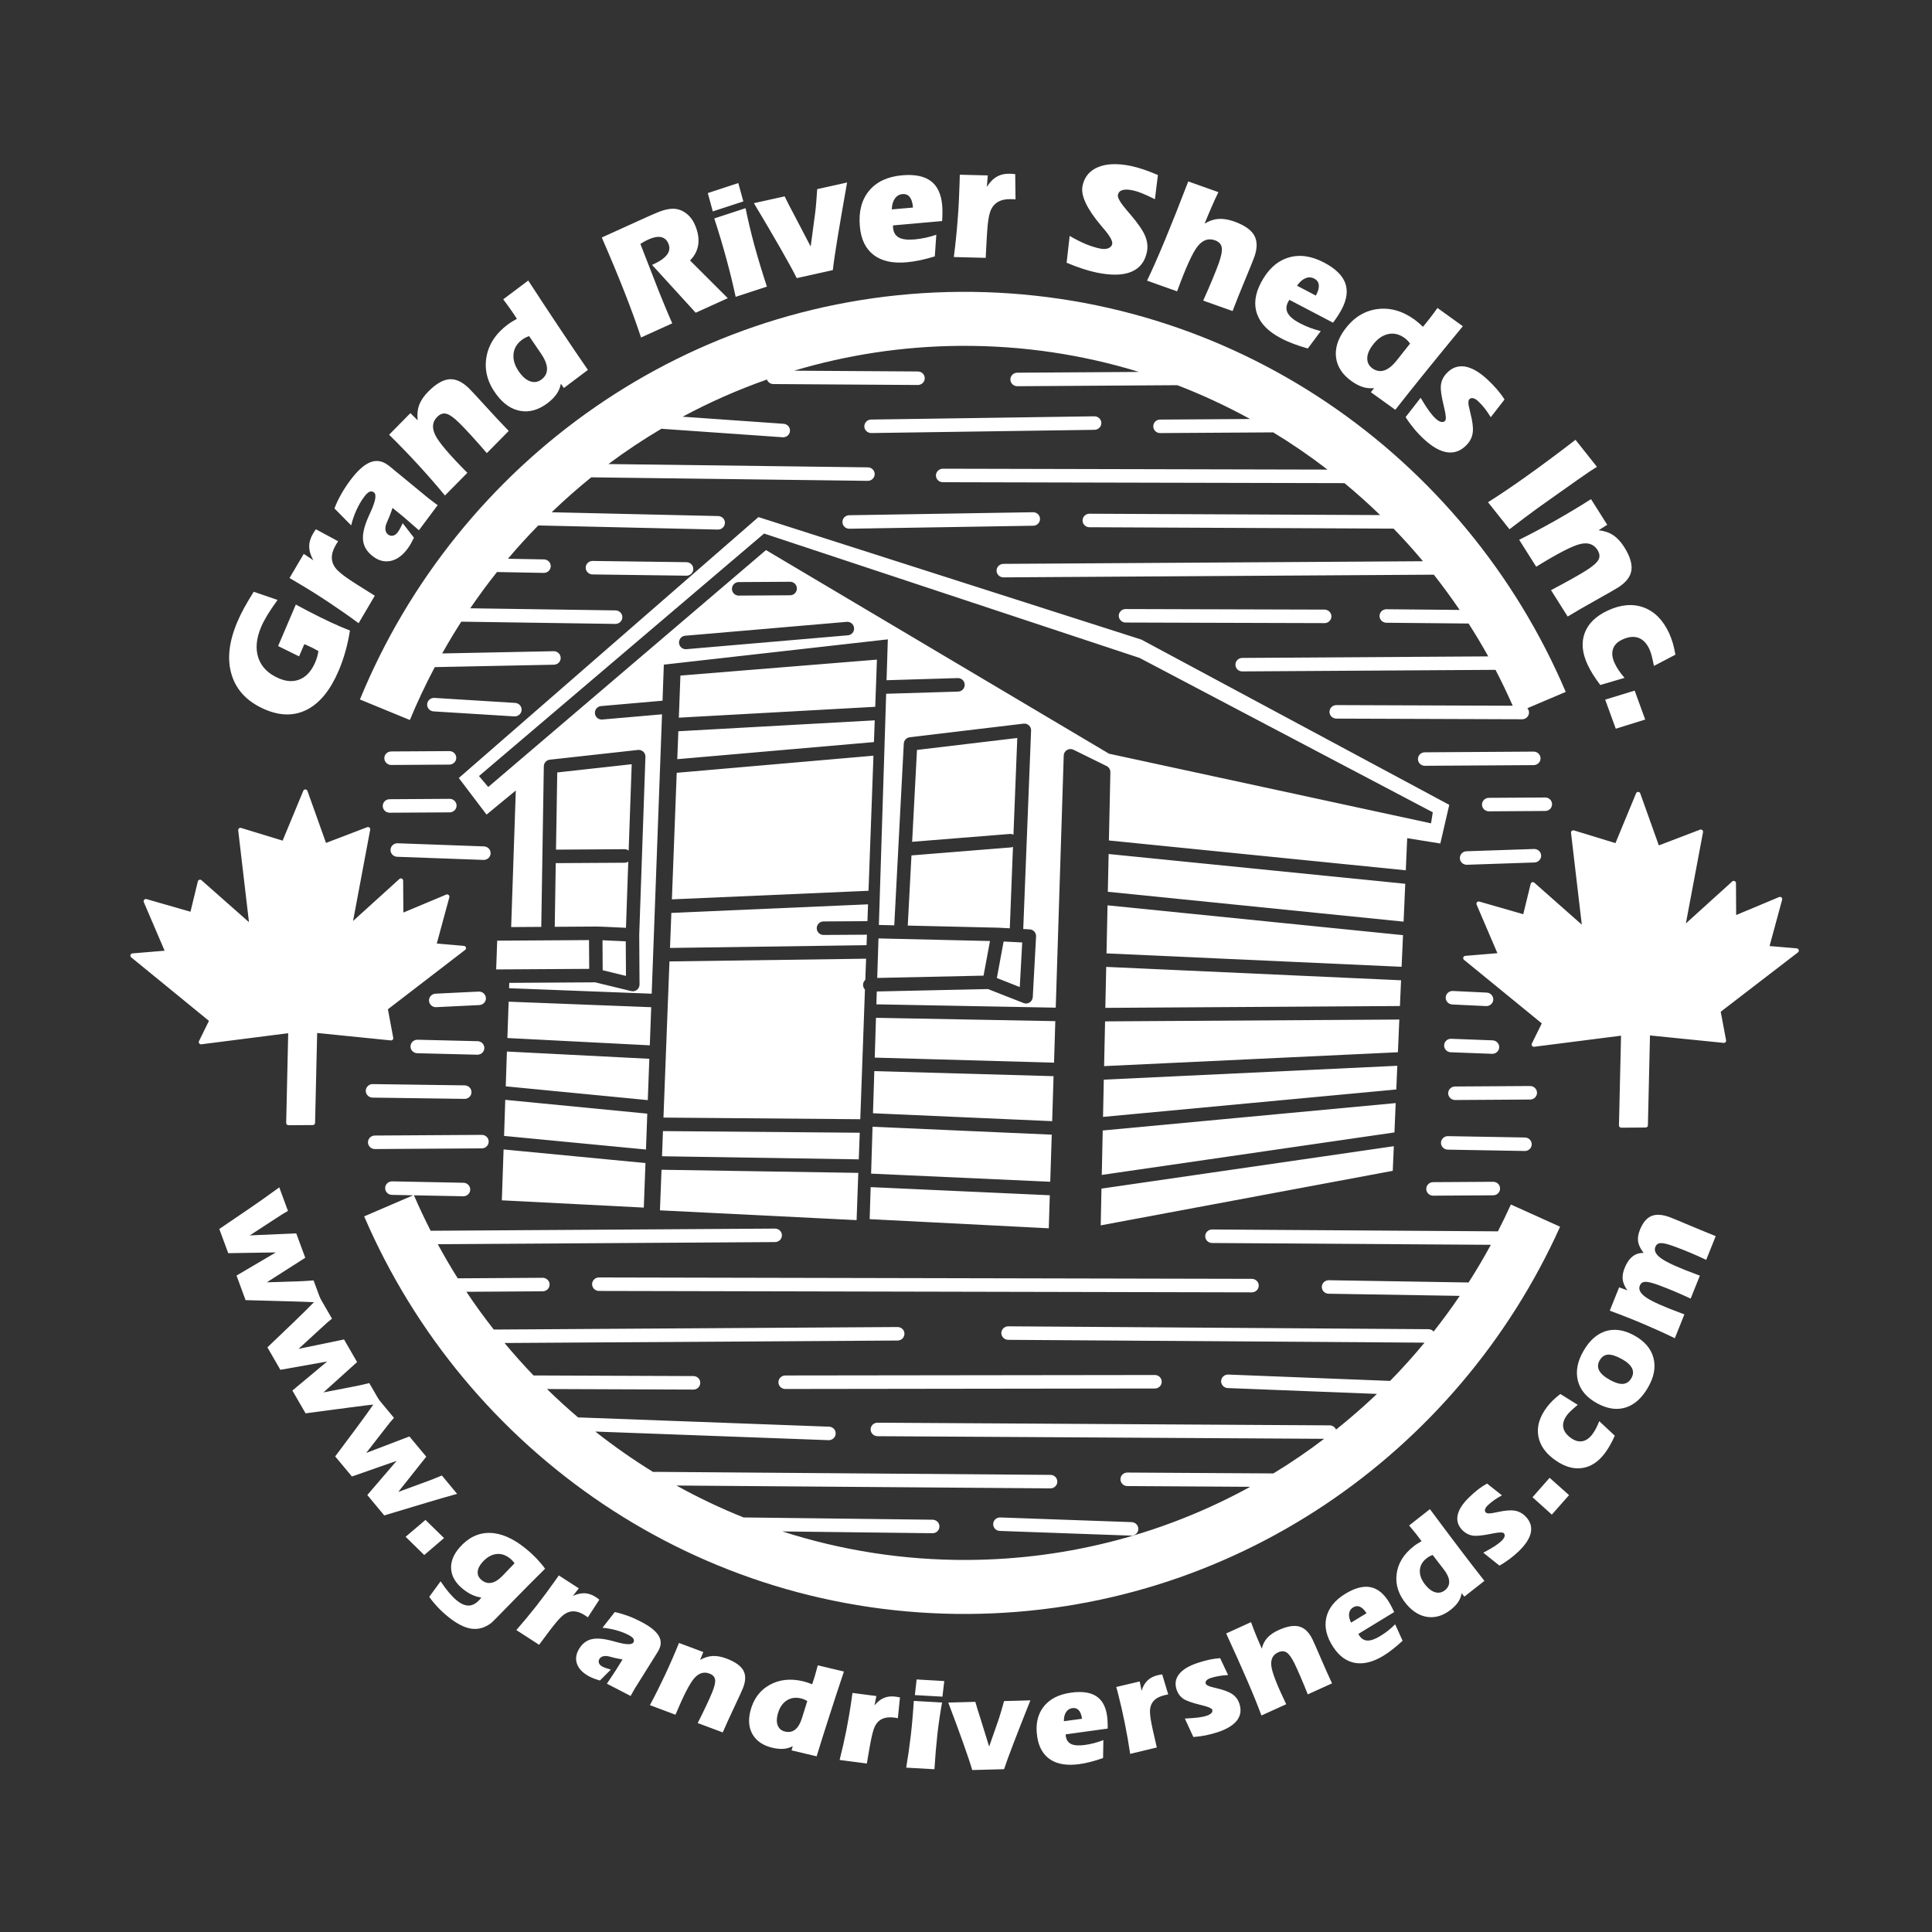 <?xml version="1.0" encoding="UTF-8" standalone="no"?>
<svg
   xmlns:dc="http://purl.org/dc/elements/1.1/"
   xmlns:cc="http://creativecommons.org/ns#"
   xmlns:rdf="http://www.w3.org/1999/02/22-rdf-syntax-ns#"
   xmlns:svg="http://www.w3.org/2000/svg"
   xmlns="http://www.w3.org/2000/svg"
   version="1.1"
   id="svg2"
   width="250"
   height="250"
   viewBox="0 0 250 250">
  <rect x="0" y="0" width="250" height="250" fill="#333333" stroke="none"/>
  <defs
     id="defs16" />
  <g
     style="fill:#ffffff"
     id="g4"
     transform="matrix(.517 0 0 -.517 -80.187 283.307)"
     clip-path="url(#clipPath18)">
    <path
       style="fill:#ffffff"
       id="path6"
       fill="#2b388f"
       d="M251.297 358.205c0-.935.779-1.688 1.729-1.687l14.557.095c.95.005 1.726.765 1.716 1.7-.003.932-.783 1.686-1.733 1.676l-14.553-.087c-.958-.009-1.733-.771-1.716-1.697m26.594-23.825c.045.94-.697 1.719-1.657 1.759l-21.602.782c-.946.033-1.75-.695-1.784-1.632-.041-.93.707-1.712 1.661-1.75l21.601-.784h.073c.919.009 1.688.721 1.708 1.625m50.735 71.178c.018.937-.751 1.699-1.695 1.716l-23.485.309c-.944.015-1.74-.73-1.753-1.665-.007-.933.758-1.7 1.708-1.71l23.482-.313c.014-.004.014-.004.031-.004.937.006 1.702.746 1.712 1.667m39.082 10.089l46.006.75c.947.012 1.709.784 1.692 1.715-.017.935-.796 1.68-1.754 1.663l-46.006-.75c-.951-.012-1.709-.786-1.692-1.719.007-.93.793-1.668 1.734-1.664 0 0 .013.005.02.005m-83.884-46.971h.107c.916.006 1.661.687 1.722 1.575.055.935-.658 1.737-1.616 1.8l-20.194 1.251c-.954.058-1.781-.65-1.829-1.577-.069-.935.658-1.734 1.609-1.798zm202.776 23.345h.02c.95.003 1.709.753 1.72 1.684 0 .936-.77 1.694-1.73 1.698l-49.764.142c-.95.005-1.73-.75-1.73-1.685-.003-.93.763-1.686 1.72-1.692zm-233.968-47.456l15.026.092c.954.01 1.72.767 1.72 1.702-.011.932-.796 1.687-1.737 1.68l-15.03-.094c-.95-.006-1.719-.767-1.712-1.702.014-.932.779-1.685 1.733-1.678m11.65-48.667l10.799.526c.95.045 1.685.841 1.64 1.767-.048.937-.868 1.654-1.819 1.606l-10.802-.525c-.937-.051-1.671-.84-1.623-1.774.045-.909.81-1.606 1.729-1.606.031 0 .049 0 .076.006m-6.431-9.803c-.034-.93.728-1.705 1.685-1.726l15.023-.371h.059c.926.007 1.684.734 1.708 1.654.025.927-.734 1.705-1.684 1.73l-15.02.363c-.961.022-1.754-.713-1.771-1.65m-11.203-11.121c-.011-.934.758-1.703 1.701-1.713l23.015-.319h.035c.933.007 1.702.748 1.709 1.667.01.934-.748 1.702-1.702 1.716l-23.005.317c-.954.013-1.736-.735-1.753-1.668m2.288-14.591l26.759.172c.961.003 1.719.768 1.719 1.701s-.785 1.681-1.736 1.678l-26.756-.167c-.964-.008-1.729-.77-1.719-1.703 0-.93.779-1.685 1.733-1.681m284.326-13.874c-1.027-2.279-2.121-4.505-3.25-6.719l-71.524.463c-.95.004-1.736-.744-1.736-1.681 0-.933.759-1.695 1.713-1.702l69.779-.45c-1.753-3.219-3.613-6.365-5.576-9.433l-34.971.57c-.953.017-1.746-.728-1.753-1.662-.02-.936.742-1.698 1.692-1.718l32.819-.539c-2.069-3.058-4.245-6.039-6.533-8.929-.303.357-.766.587-1.28.59l-105.173.72c-.954.007-1.733-.744-1.743-1.68-.007-.931.765-1.696 1.712-1.702l104.209-.707c-2.746-3.319-5.618-6.52-8.627-9.581-.035.003-.066.01-.103.01l-40.386 1.585c-.961.038-1.75-.686-1.795-1.623-.041-.929.701-1.712 1.658-1.757l37.345-1.462c-3.274-3.132-6.702-6.101-10.24-8.935-.261.617-.878 1.063-1.592 1.063l-113.158.666c-.953.01-1.736-.745-1.736-1.674-.007-.937.762-1.696 1.72-1.703l111.788-.655c-4.074-3.102-8.301-5.995-12.701-8.665l-36.542.22c-.963.004-1.736-.748-1.736-1.681s.759-1.695 1.706-1.699l30.767-.188c-21.001-11.517-45.015-18.146-70.579-18.304-16.218-.103-31.849 2.419-46.518 7.137l37.568-.45c.014.004.024 0 .038 0 .936.004 1.695.745 1.709 1.672.01.926-.759 1.695-1.703 1.709l-47.324.569c-5.782 2.313-11.392 4.99-16.801 7.989l93.595-.714h.025c.936 0 1.711.748 1.711 1.675.011.929-.757 1.695-1.702 1.702l-99.071.759c-.134 0-.254-.011-.374-.038-5.034 3.087-9.862 6.475-14.488 10.123l58.363-2.156h.086c.927.004 1.679.721 1.709 1.627.045.934-.696 1.719-1.657 1.75l-62.814 2.324c-2.677 2.274-5.274 4.642-7.783 7.099l36.646-.138h.017c.946.007 1.702.759 1.702 1.682.017.934-.756 1.699-1.709 1.699l-40.026.155c-2.511 2.621-4.934 5.329-7.254 8.122l98.392.618c.941.003 1.716.771 1.699 1.705 0 .934-.776 1.682-1.733 1.675l-101.055-.632c-2.399 3.061-4.691 6.204-6.849 9.45l19.107.124c.96.007 1.719.765 1.719 1.702 0 .926-.79 1.682-1.737 1.682l-21.251-.138c-1.764 2.783-3.411 5.635-5 8.545l84.416.528c.96.007 1.729.769 1.715 1.703-.003.936-.778 1.68-1.733 1.673l-86.182-.542c-1.483 2.911-2.883 5.862-4.18 8.872l12.319-.238h.052c.933 0 1.702.741 1.716 1.655.017.929-.738 1.708-1.692 1.725l-17.851.351c-.944.009-1.736-.725-1.753-1.661-.017-.937.734-1.706 1.684-1.719l5.326-.111-12.261-5.274c25.349-58.881 83.64-99.929 151.278-99.507 65.907.415 122.461 40.108 148.05 96.916l-12.315 5.56zm-102.503 195.611c-.021.931-.804 1.677-1.757 1.664l-55.862-.814c-.961-.01-1.719-.782-1.709-1.712.014-.928.793-1.669 1.737-1.664h.013l55.876.808c.947.017 1.716.782 1.702 1.718m-80.826-240.101c0-.933.775-1.695 1.726-1.688l92.493.124h.014c.953.006 1.701.762 1.701 1.691 0 .93-.764 1.685-1.715 1.685l-92.493-.116c-.951-.007-1.726-.759-1.726-1.696m193.634 144.687c-.007.932-.783 1.68-1.733 1.671l-14.087-.084c-.954-.008-1.725-.767-1.719-1.697.01-.94.779-1.688 1.744-1.685l14.086.093c.94 0 1.718.767 1.709 1.702m-16.362-47.163l-8.455.405c-.951.048-1.761-.673-1.806-1.602-.041-.937.687-1.727 1.634-1.775l8.459-.404c.024-.007.062 0 .092 0 .913 0 1.672.706 1.723 1.605.042.934-.693 1.727-1.647 1.771m-123.524-132.992c-.034-.93.703-1.712 1.657-1.746l32.881-1.177h.068c.924.007 1.689.717 1.72 1.633.03.926-.711 1.713-1.668 1.747l-32.874 1.17c-.943.034-1.754-.694-1.784-1.627m110.137 82.165l15.024.093c.95.009 1.716.771 1.709 1.701 0 .937-.773 1.692-1.736 1.681l-15.017-.092c-.954-.007-1.73-.769-1.719-1.703.007-.932.782-1.687 1.739-1.68m27.01 85.139c-.034.935-.834 1.662-1.788 1.633l-16.896-.568c-.941-.03-1.693-.808-1.658-1.743.024-.92.799-1.639 1.733-1.637h.045l16.9.573c.937.031 1.702.814 1.664 1.742m-24.278-47.486c-.034-.936.707-1.719 1.65-1.757l10.329-.39h.082c.92.003 1.689.716 1.723 1.623.031.933-.71 1.715-1.66 1.75l-10.34.39c-.95.042-1.75-.678-1.784-1.616m23.245-11.887c-.014.931-.785 1.686-1.739 1.682l-18.778-.12c-.958-.007-1.719-.769-1.719-1.702.01-.933.797-1.682 1.743-1.682l18.784.12c.94.004 1.72.766 1.709 1.702m-3.044-14.587c.938.007 1.702.742 1.72 1.662.017.932-.745 1.701-1.702 1.722l-19.254.339c-.947.018-1.74-.73-1.754-1.664-.017-.927.748-1.702 1.702-1.716l19.247-.336c.018-.007.027-.007.041-.007m2.207 96.585c.961.007 1.726.767 1.719 1.703-.01.933-.782 1.679-1.733 1.678l-27.229-.174c-.964-.003-1.73-.767-1.719-1.702.007-.929.776-1.681 1.733-1.673zm-235.663-129.915c0-.93.772-1.692 1.719-1.695l163.395-.353h.021c.943.006 1.713.757 1.713 1.688.009.937-.77 1.687-1.734 1.695l-163.381.353c-.951 0-1.733-.751-1.733-1.688m-45.612 141.205v.004zm6.235 13.239l29.823.604c.951.015 1.72.788 1.689 1.721-.024.934-.814 1.675-1.757 1.658l-27.902-.562c1.524 2.704 3.109 5.362 4.784 7.956l38.556-.564h.031c.944.01 1.713.746 1.719 1.669.014.93-.744 1.697-1.705 1.714l-36.36.53c2.124 3.11 4.347 6.138 6.688 9.074l11.701-.218c.01 0 .028-.006.045 0 .922.003 1.692.736 1.712 1.654.014.935-.734 1.7-1.695 1.722l-9.015.167c2.426 2.877 4.952 5.651 7.584 8.33l44.953-1.028h.045c.94.008 1.698.736 1.718 1.656.032.931-.72 1.7-1.677 1.726l-41.686.952c3.177 3.05 6.468 5.973 9.903 8.742l69.204-.881h.03c.947.004 1.702.748 1.713 1.668.013.935-.752 1.699-1.696 1.709l-64.951.827c4.261 3.18 8.702 6.134 13.293 8.853.086-.012.168-.037.254-.043l30.053-2.105c.045-.005.107-.01.138-.01.892.01 1.65.683 1.708 1.57.076.935-.648 1.743-1.599 1.81l-25.266 1.774c6.74 3.627 13.795 6.738 21.097 9.308.226-.655.858-1.132 1.609-1.138l36.148-.231h.028c.943.005 1.712.755 1.712 1.682.017.929-.762 1.693-1.712 1.7l-30.976.199c13.224 3.942 27.201 6.125 41.675 6.214 15.525.096 30.52-2.192 44.641-6.525l-30.482-.194c-.941-.005-1.719-.772-1.709-1.702.01-.935.786-1.685 1.743-1.681l40.036.257c6.282-2.417 12.363-5.253 18.214-8.462l-22.528-.144c-.947-.004-1.713-.767-1.702-1.697 0-.935.773-1.69 1.733-1.681l28.293.175c4.708-2.857 9.231-5.966 13.579-9.315l-96.268.223c-.948 0-1.726-.759-1.737-1.694 0-.926.765-1.683 1.73-1.688l100.53-.231c3.071-2.548 6.056-5.208 8.918-7.991l-72.742.336c-.954.004-1.729-.749-1.736-1.684-.01-.931.766-1.696 1.709-1.698l76.139-.349c2.546-2.631 5.006-5.35 7.346-8.159l-105.001-.661c-.947-.011-1.718-.766-1.718-1.701.006-.937.796-1.687 1.736-1.678l107.708.674c2.244-2.857 4.403-5.801 6.458-8.824l-18.304.174c-.954.009-1.729-.744-1.743-1.676-.01-.935.759-1.691 1.716-1.705l20.575-.192c1.716-2.689 3.37-5.426 4.918-8.227l-61.565-.385c-.954-.006-1.719-.765-1.708-1.7.003-.931.771-1.686 1.722-1.676l63.369.394c1.535-2.94 2.956-5.933 4.314-8.983l-44.133.159c-.954.004-1.729-.753-1.729-1.685-.007-.935.765-1.693 1.719-1.697l46.477-.164h.027c.944.003 1.702.753 1.709 1.68 0 .417-.158.787-.405 1.084l9.598 4.085c-25.205 59.216-83.674 100.54-151.539 100.128-67.859-.439-125.814-42.503-150.263-102.025l12.504-5.139c1.87 4.529 3.96 8.941 6.235 13.235m155.311-88.607l-44.885.834-.312-9.959 44.877-1.269zm-.44-13.77l-44.863 1.262-.33-10.548 44.847-1.977zm-46.026-35.788l44.833-2.288.254 8.269-44.837 2.035zm-49.5 80.042l49.211 2.143 1.239 33.814-49.242-4.283zm-2.471-64.301l49.246-.776.243 6.664-49.255.412zm.36 9.68l49.26-.412 1.17 32.458c-.285.299-.463.694-.473 1.133-.018.511.212.975.566 1.295l.195 5.292-49.218-.684zm1.637 42.458l49.195.693.092 2.627-10.857-.067c-.923-.007-1.702.745-1.702 1.682 0 .929.745 1.693 1.685 1.701l11.001.069.155 4.214-49.232-2.148zm95.548-46.734l-44.854 1.98-.36-11.733 44.836-2.034zm-34.943 73.302l24.446 1.962c.332.027.642-.042.912-.186l.958 24.208-25.105-2.992zm122.862-23.365l-73.957 7.464-.254-12.029 73.857-3.355zm-.491-11.294l-73.798 3.35-.217-10.255 73.734.46zm-101.168.565l5.737-2.261.608 11.158-4.65.24zm-79.594 65.16l49.156 2.723.422 11.804-49.183-3.985zm49.654-65.144l26.611.577 1.613 8.666-27.912.648zm8.568 30.673l-.926-17.566 22.696-.529 2.841-.15.796 20.382c-.157-.068-.336-.121-.522-.138l-24.816-1.994c-.027-.005-.055-.005-.069-.005m-58.617 24.082l49.225 4.281.199 5.441-49.156-2.73zm-13.184-22.531c.378.003.731-.127 1.016-.343l.762 21.615-18.634-2.061-.315-19.333c.055.005.103.014.151.014zm-32.143-30.091l23.287.144-.052 7.199-22.978-.144zm37.366-48.463l-35.509 3.41-.44-12.737 35.534-1.819zm-22.706 59.132c5.023.028 9.59.06 10.229.065h.034c1.112.003 5.199-.199 7.563-.316l.577 16.564c-.254-.168-.567-.268-.896-.275l-17.017-.102c-.086 0-.151.011-.24.018zm138.736 43.324l-85.863 50.967-69.52-59.3-2.316 2.741 71.355 60.697 94.01-31.143 73.362-38.627-.442-2.762zm-94.387 41.257c0 .928.755 1.69 1.684 1.699l12.872.08c.937.004 1.702-.746 1.702-1.677 0-.936-.751-1.694-1.674-1.702l-12.883-.084c-.929-.004-1.684.749-1.701 1.684m29.03-11.62l-40.437-3.475c-.051-.005-.103-.005-.137-.005-.875-.003-1.627.662-1.699 1.541-.068.937.604 1.753 1.531 1.83l40.454 3.475c.93.079 1.746-.608 1.829-1.539.076-.932-.607-1.744-1.541-1.827m139.979-50.78l8.294-1.33 2.237 9.672-77.058 41.363-95.846 30.664-74.999-65.307 6.949-9.155 7.319 6.028-1.163-34.183c1.997.01 4.711.025 7.536.048l.638 40.195c.017.85.655 1.561 1.506 1.652l22.058 2.44c.484.056.974-.11 1.335-.439.363-.337.559-.81.532-1.303l-1.551-44.546.079-12.414c.003-.522-.241-1.016-.639-1.338-.295-.233-.669-.363-1.04-.363-.133 0-.281.013-.418.048l-9.008 2.189-21.505-.131-.038-1.338 35.688-1.376 2.587 69.929-14.954-1.304c-.052-.008-.09-.008-.138-.008-.871-.009-1.623.66-1.702 1.545-.085.924.608 1.746 1.541 1.83l15.38 1.343.326 9.027 56.064 6.329-.319-10.229 17.81.535c.943.027 1.719-.71 1.75-1.64.017-.934-.704-1.716-1.64-1.74l-18.019-.547-1.823-57.859 3.851-.094 2.385 45.489c.044.819.676 1.49 1.493 1.587l28.491 3.399c.488.059.982-.099 1.335-.437.367-.333.576-.813.542-1.306l-1.963-49.656 1.61-.091c.453-.02.875-.219 1.171-.556.294-.334.456-.766.428-1.221l-.824-15.176c-.034-.546-.322-1.04-.775-1.335-.271-.171-.59-.268-.892-.268-.22 0-.433.041-.632.117l-8.908 3.5-27.836-.604-.097-3.219 44.888-.834 2.001 63.093c.01.581.318 1.103.82 1.397.487.298 1.094.32 1.61.071l8.303-4.088c.591-.29.951-.893.944-1.555l-.37-17.072 74.312-7.465zm-190.199-68.946l-35.544 3.455-.298-9.028 35.516-3.408zm-5.333 34.475l-.051 8.654c-1.616.077-4.107.207-5.82.272l.041-7.506zm118.824-62.435l73.095 13.65.267 6.163-73.174-10.614zm73.829 30.605l-73.325-6.859-.24-11.122 73.253 10.635zm-184.149-26.844l49.221-2.45.422 11.825-49.249.782zm186.541 81.732l-74.238 7.451-.203-9.452 74.026-7.477zm-189.198-43.804l-35.646 1.819-.292-8.713 35.551-3.448zm.471 12.913l-35.684 1.383-.313-9.097 35.644-1.826zm186.739-14.66l-73.462-3.475-.192-9.321 73.4 6.864zm.505 11.572l-73.647-.46-.244-11.198 73.538 3.47z" />
    <path
       style="fill:#ffffff"
       id="path8"
       fill="#2b388f"
       d="M271.231 311.239l-6.808.577 3.143 11.595c.059.213-.01.431-.178.575-.168.142-.388.18-.591.096l-10.74-4.499-.052 7.982c-.006.228-.133.43-.336.518-.202.084-.432.05-.597-.096l-11.602-10.511 4.289 22.844c.042.202-.03.404-.192.533-.161.131-.363.167-.563.094l-10.308-3.934-4.643 13.011c-.075.219-.281.371-.521.376-.234.003-.432-.131-.525-.35l-5.168-12.469-10.394 3.181c-.189.054-.381.016-.535-.109-.141-.121-.206-.308-.189-.495l2.694-22.981-11.88 10.494c-.151.134-.35.177-.535.117-.189-.06-.33-.21-.381-.405l-1.846-7.598-11.009 3.166c-.213.06-.429-.007-.576-.171-.151-.16-.186-.392-.093-.596l5.209-12.154-8.054-.669c-.227-.019-.422-.174-.491-.395-.068-.222 0-.456.189-.599l19.45-15.897-2.484-5.054c-.097-.186-.066-.405.047-.573.121-.168.32-.264.533-.237l21.742 2.779-.505-22.449c-.017-.15.052-.301.155-.411.116-.11.25-.169.411-.169l6.109.038c.302.007.555.247.555.553l.522 22.493 18.434-1.859c.186-.014.354.048.47.181.117.127.168.313.137.485l-1.335 7.13 19.327 14.853c.185.141.271.384.206.608-.072.223-.275.38-.491.401M605.303 310.215c-.068.223-.261.382-.497.405l-6.802.576 3.144 11.595c.061.206 0 .427-.168.573-.158.144-.388.183-.587.095l-10.751-4.499-.045 7.985c-.007.228-.141.427-.343.515-.206.089-.435.05-.597-.099l-11.602-10.504 4.296 22.84c.031.201-.03.408-.195.535-.159.129-.371.168-.56.094l-10.309-3.936-4.649 13.014c-.075.22-.277.373-.515.376-.233 0-.442-.133-.535-.355l-5.157-12.466-10.395 3.184c-.185.05-.391.012-.535-.11-.151-.122-.223-.307-.192-.498l2.697-22.979-11.88 10.495c-.147.126-.349.177-.539.117-.191-.058-.336-.218-.377-.405l-1.856-7.599-10.998 3.166c-.213.062-.44-.005-.584-.17-.141-.163-.182-.396-.092-.597l5.205-12.153-8.047-.669c-.233-.017-.429-.178-.494-.396-.079-.215.004-.455.186-.603l19.46-15.9-2.485-5.05c-.106-.183-.075-.406.048-.571.12-.171.319-.26.525-.233l21.749 2.773-.521-22.446c0-.154.061-.305.171-.408.097-.109.251-.172.402-.172l6.118.042c.302.003.556.243.556.549l.519 22.497 18.426-1.86c.175-.021.365.048.481.178.12.131.168.309.137.488l-1.341 7.127 19.333 14.855c.185.142.254.384.195.604M242.69 390.176c-.285-1.808-.659-3.546-1.132-5.228-.473-1.678-1.043-3.311-1.716-4.884-2.035-4.767-4.636-7.975-7.803-9.645-3.178-1.667-6.705-1.671-10.583-.02-4.344 1.858-7.127 4.718-8.339 8.584-1.232 3.863-.758 8.345 1.435 13.449.45 1.071 1.009 2.216 1.681 3.442.68 1.23 1.465 2.562 2.368 3.996l5.974-2.048c-1.046-1.45-1.907-2.709-2.546-3.771-.645-1.068-1.17-2.049-1.551-2.948-1.252-2.938-1.479-5.544-.697-7.817.783-2.277 2.502-3.974 5.131-5.098 1.973-.839 3.757-.901 5.346-.194 1.596.707 2.841 2.123 3.75 4.238.189.45.357.904.481 1.364.127.458.23.939.305 1.44-.532.298-1.04.571-1.517.813-.48.235-.936.452-1.372.635l-.638.275-1.311-3.062-5.247 2.586 4.434 10.384c2.137-1.16 4.142-2.199 6.032-3.135 1.894-.939 3.545-1.71 4.969-2.318.567-.238 1.026-.431 1.414-.588.37-.157.758-.307 1.132-.45M239.74 412.507c-.083-.122-.168-.239-.254-.369-.086-.125-.199-.321-.353-.582-.673-1.137-.992-2.206-.978-3.198.017-.992.387-1.91 1.094-2.757.491-.576 1.318-1.282 2.471-2.111 1.153-.821 3.544-2.358 7.186-4.608l-4.046-6.88c-2.492 1.839-5.035 3.611-7.621 5.325-2.591 1.72-5.227 3.367-7.897 4.937l-1.777 1.05 3.565 6.036 2.392-1.589c-.683 1.224-1.019 2.363-1.026 3.438-.01 1.069.319 2.161.978 3.276.113.216.336.527.618.94.037.038.071.072.085.094zM258.709 413.397c-.268-.53-.521-1.036-.789-1.504-.272-.467-.539-.893-.827-1.272-1.259-1.68-2.643-2.687-4.176-3.023-1.527-.335-3.003.029-4.417 1.091-1.496 1.119-2.344 2.462-2.525 4.025-.186 1.563.288 3.578 1.396 6.041.093.235.244.572.446.996 1.287 2.8 1.579 4.459.886 4.982-.371.278-.752.326-1.136.156-.381-.173-.837-.604-1.349-1.295-.703-.939-1.331-2.02-1.887-3.234-.56-1.217-1.002-2.51-1.342-3.868l-4.176 4.235c.436 1.17.992 2.345 1.661 3.533.666 1.183 1.431 2.359 2.309 3.534 1.778 2.371 3.425 3.859 4.959 4.478 1.544.614 3.033.377 4.482-.703.24-.179.497-.38.789-.609.291-.234.587-.488.895-.752l8.003-6.578c.151-.139.391-.33.699-.566.313-.24.996-.742 2.032-1.521l-4.694-6.279c-1.088.938-1.928 1.668-2.519 2.195-.614.526-1.043.9-1.287 1.115l-2.796 2.287c-.076-.265-.179-.56-.296-.875-.113-.319-.271-.733-.47-1.248l-.672-1.566c-.292-.666-.398-1.256-.34-1.768.065-.514.285-.916.676-1.211.388-.285.799-.376 1.229-.275.435.099.84.383 1.176.852.168.219.357.518.567.894.202.37.432.827.682 1.364zM266.468 423.961c-2.045 2.49-4.238 5-6.558 7.532-2.323 2.536-4.79 5.098-7.415 7.682l5.322 5.403 1.829-1.795c-.168 1.428-.052 2.702.371 3.828.415 1.132 1.173 2.249 2.264 3.358 1.905 1.928 3.659 2.956 5.275 3.088 1.62.131 3.253-.633 4.937-2.28.601-.594 1.991-2.085 4.163-4.479 2.172-2.388 4.094-4.447 5.775-6.174l-5.48-5.553c-1.39 1.619-2.697 3.083-3.901 4.407-1.215 1.327-2.173 2.347-2.917 3.07-1.383 1.378-2.492 2.163-3.301 2.372-.814.214-1.582-.05-2.327-.8-1.194-1.209-1.342-2.712-.47-4.511.868-1.803 3.548-4.958 8.043-9.469zM287.534 463.854c-.367-.115-.686-.252-.968-.408-.291-.146-.559-.314-.803-.496-1.341-1.013-2.062-2.256-2.147-3.749-.103-1.489.435-3.021 1.616-4.579.85-1.129 1.753-1.84 2.714-2.122.957-.291 1.853-.123 2.673.497.937.703 1.404 1.595 1.397 2.669-.011 1.08-.491 2.32-1.448 3.727zm7.941-11.916c-.169-.935-.519-1.801-1.074-2.592-.56-.798-1.315-1.565-2.3-2.301-2.21-1.654-4.443-2.296-6.701-1.917-2.265.385-4.262 1.731-5.998 4.039-2.242 2.965-3.092 6.062-2.577 9.291.514 3.224 2.288 5.979 5.308 8.258.298.223.638.456 1.033.695.381.24.82.501 1.314.767-.463.716-.95 1.465-1.496 2.239-.553.782-1.191 1.664-1.932 2.645l6.263 4.702c2.906-4.456 5.572-8.512 8.019-12.165 2.44-3.662 4.746-7.058 6.914-10.202l-6.015-4.524zM317.529 493.897c1.603.721 2.817 1.21 3.641 1.455.823.244 1.585.369 2.292.381 1.129.026 2.196-.312 3.185-1.01.991-.696 1.76-1.642 2.299-2.826.816-1.795 1.122-3.463.933-5.01-.192-1.541-.882-2.905-2.073-4.096l9.454-9.438-8.033-3.646-10.919 11.972.185.083c1.75.792 2.945 1.635 3.586 2.518.642.881.724 1.827.268 2.84-.392.863-1.009 1.373-1.853 1.528-.851.153-1.912-.058-3.181-.639-.32-.148-.649-.313-.961-.489-.323-.182-.642-.371-.971-.582l4.612-11.849c.418-1.053.909-2.258 1.479-3.613.556-1.357 1.18-2.831 1.887-4.427l-7.813-3.54c-1.064 3.228-2.416 6.968-4.08 11.218-1.668 4.241-3.583 8.85-5.745 13.808zM341.71 495.877c.587-2.918 1.314-5.974 2.172-9.174.875-3.198 1.929-6.68 3.167-10.459l-7.82-2.558c-.659 3.076-1.431 6.248-2.323 9.513-.885 3.267-1.894 6.639-3.03 10.113zm-8.208-.808l-1.246 4.59 7.632 2.503 1.266-4.593zM354.514 478.37c-.813 1.661-2.189 4.147-4.087 7.474-1.894 3.32-4.111 7.084-6.63 11.288l7.687 1.702c.275-.589.638-1.313 1.091-2.181.45-.863.961-1.836 1.534-2.917l3.895-7.455 1.146 8.572c.082.743.178 1.604.254 2.606.082.997.165 2.066.233 3.186l7.481 1.66c-.995-5.571-1.778-10.171-2.378-13.783-.59-3.618-.992-6.329-1.191-8.145zM378.304 495.569l5.309.465-.021.18c-.1 1.104-.367 1.929-.81 2.473-.442.543-1.04.783-1.788.715-.803-.069-1.44-.437-1.914-1.112-.474-.669-.734-1.575-.776-2.721m10.768-11.758c-1.266-.389-2.488-.705-3.671-.963-1.181-.243-2.32-.42-3.405-.513-3.506-.307-6.255.311-8.266 1.862-1.997 1.549-3.143 3.926-3.418 7.136-.333 3.682.443 6.65 2.313 8.91 1.874 2.256 4.636 3.544 8.273 3.865 3.126.275 5.518-.207 7.179-1.441 1.644-1.234 2.594-3.243 2.838-6.033.041-.513.069-1.103.069-1.772s-.028-1.403-.076-2.207l-12.291-1.091c-.011-.072-.011-.144-.011-.219 0-.081 0-.208.017-.38.103-1.146.594-1.949 1.452-2.429.861-.468 2.165-.633 3.891-.48.899.08 1.802.214 2.711.409.91.189 1.839.447 2.773.766zM409.273 498.074c-.147.016-.295.027-.445.041-.145.003-.381.016-.687.024-1.321.035-2.405-.197-3.266-.7-.848-.499-1.483-1.266-1.881-2.299-.268-.707-.488-1.765-.649-3.17-.158-1.409-.336-4.252-.535-8.526l-7.978.207c.398 3.065.717 6.15.954 9.243.25 3.097.401 6.199.487 9.301l.055 2.061 7.004-.18-.231-2.866c.745 1.179 1.579 2.033 2.513 2.557.923.527 2.045.772 3.346.733.243-.006.624-.033 1.118-.085.048-.011.092-.022.12-.022zM422.828 488.944c1.459-.854 2.79-1.534 4.019-2.049 1.221-.504 2.409-.88 3.583-1.118.812-.17 1.488-.153 2.044.063.556.206.892.568 1.002 1.086.144.721-.58 2.009-2.182 3.866-.254.307-.453.549-.597.712-.011.014-.024.034-.045.053-3.558 4.226-5.102 7.529-4.605 9.91.464 2.238 1.757 3.795 3.885 4.684 2.137.887 4.866.985 8.205.299.922-.194 1.927-.468 3.022-.829 1.106-.362 2.351-.844 3.751-1.443l-.744-6.056c-1.346.67-2.45 1.176-3.298 1.513-.854.336-1.596.573-2.21.703-1.129.232-2.008.252-2.632.067-.618-.194-.999-.585-1.126-1.196-.151-.7.666-2.055 2.409-4.073.306-.365.549-.643.724-.842 1.881-2.195 3.103-3.977 3.676-5.338.569-1.369.723-2.718.449-4.053-.501-2.438-1.815-4.097-3.939-4.965-2.121-.87-5.014-.927-8.675-.168-1.071.223-2.235.544-3.49.952-1.246.413-2.578.913-3.991 1.503zM442.195 477.74c1.246 2.574 2.729 5.943 4.469 10.107 1.722 4.172 3.677 9.077 5.844 14.724l7.545-2.679c-.569-1.168-1.142-2.414-1.715-3.733-.574-1.315-1.147-2.701-1.737-4.156 1.105.698 2.24 1.088 3.439 1.182 1.176.09 2.491-.121 3.939-.631 2.553-.911 4.231-2.064 5.03-3.471.803-1.407.821-3.219.028-5.432-.292-.798-1.047-2.69-2.292-5.672-1.239-2.986-2.292-5.602-3.144-7.846l-7.353 2.609c.875 1.947 1.661 3.749 2.343 5.403.69 1.654 1.198 2.963 1.548 3.936.659 1.841.903 3.181.742 3.999-.152.831-.725 1.414-1.703 1.767-1.609.572-3.034.078-4.296-1.477-1.263-1.559-2.979-5.327-5.165-11.306zM479.727 476.476l4.718-2.478.076.157c.521.981.741 1.82.658 2.52-.085.704-.456 1.225-1.115 1.57-.717.379-1.458.414-2.206.102-.766-.313-1.473-.935-2.131-1.871m2.704-15.716c-1.276.355-2.475.75-3.606 1.178-1.136.428-2.194.898-3.151 1.409-3.116 1.637-5.095 3.646-5.94 6.031-.851 2.383-.528 5.001.972 7.857 1.718 3.273 3.973 5.349 6.77 6.241 2.79.889 5.813.481 9.045-1.219 2.787-1.464 4.537-3.161 5.261-5.089.727-1.929.428-4.137-.875-6.613-.237-.458-.539-.966-.903-1.53-.36-.565-.772-1.167-1.256-1.81l-10.922 5.718c-.044-.05-.093-.108-.127-.177-.052-.067-.114-.181-.186-.327-.542-1.019-.576-1.958-.102-2.823.469-.868 1.475-1.705 3.016-2.518.799-.414 1.633-.793 2.501-1.123.868-.331 1.795-.614 2.752-.854zM508.022 461.983c-.22.307-.436.571-.669.806-.24.229-.474.431-.717.613-1.359.981-2.773 1.292-4.22.935-1.453-.354-2.749-1.319-3.885-2.912-.83-1.144-1.239-2.22-1.222-3.213.017-1.007.436-1.804 1.263-2.409.961-.688 1.952-.863 2.975-.536 1.026.325 2.066 1.158 3.126 2.493zm-9.011-11.13c-.943-.117-1.87-.033-2.801.257-.916.293-1.886.791-2.878 1.512-2.245 1.612-3.514 3.558-3.827 5.826-.301 2.274.389 4.581 2.074 6.929 2.174 3.011 4.872 4.751 8.112 5.224 3.226.467 6.386-.405 9.464-2.615.302-.221.624-.479.968-.777.346-.295.727-.64 1.118-1.029.555.65 1.112 1.348 1.702 2.105.58.746 1.228 1.619 1.945 2.618l6.346-4.571c-3.387-4.097-6.451-7.86-9.225-11.279-2.765-3.416-5.325-6.632-7.682-9.634l-6.109 4.394zM510.668 448.415c.834-1.395 1.534-2.493 2.107-3.286.574-.784 1.116-1.417 1.62-1.883.511-.476.974-.759 1.386-.855.412-.096.759 0 1.03.29.274.298.21 1.352-.22 3.147-.058.228-.099.408-.123.526-.625 2.507-.862 4.288-.707 5.333.131 1.05.6 1.994 1.38 2.836 1.297 1.405 2.81 1.978 4.547 1.726 1.739-.262 3.609-1.323 5.644-3.196.927-.862 1.753-1.713 2.471-2.547.714-.835 1.338-1.674 1.863-2.513l-3.438-4.433c-.539.873-1.071 1.636-1.585 2.29-.522.652-1.065 1.242-1.627 1.76-.426.397-.834.632-1.222.711-.388.077-.689-.012-.927-.261-.343-.369-.322-1.241.07-2.62.082-.331.133-.584.168-.767.555-2.105.757-3.735.614-4.893-.141-1.155-.614-2.173-1.439-3.054-1.417-1.529-3.033-2.185-4.848-1.96-1.819.22-3.782 1.318-5.903 3.281-.909.835-1.743 1.717-2.518 2.652-.765.928-1.476 1.894-2.1 2.888zM532.908 415.517l-5.374 6.76c2.886 1.812 6.184 4.044 9.894 6.693 3.712 2.646 7.713 5.625 12.006 8.931l5.364-6.757c-.556-.345-1.163-.736-1.836-1.18-.659-.447-1.607-1.09-2.8-1.929l-10.275-7.278c-.943-.683-1.99-1.462-3.15-2.334-1.173-.876-2.446-1.846-3.829-2.906M535.334 412.879c2.893 1.435 5.834 2.999 8.829 4.684 2.993 1.69 6.05 3.517 9.155 5.485l4.057-6.417-2.155-1.364c1.414-.161 2.645-.568 3.637-1.233 1.012-.661 1.922-1.653 2.762-2.967 1.442-2.287 2.039-4.236 1.802-5.837-.233-1.604-1.345-3.03-3.335-4.288-.707-.451-2.475-1.465-5.299-3.042-2.82-1.575-5.264-2.985-7.315-4.229l-4.173 6.601c1.894.991 3.613 1.925 5.181 2.801 1.565.875 2.78 1.591 3.641 2.14 1.657 1.045 2.677 1.939 3.065 2.684.394.744.301 1.557-.254 2.438-.91 1.441-2.34 1.942-4.286 1.491-1.957-.442-5.638-2.343-11.05-5.692zM555.639 376.536c-.673.882-1.28 1.743-1.815 2.594-.536.851-.989 1.685-1.367 2.498-1.358 2.907-1.605 5.544-.723 7.915.875 2.368 2.793 4.233 5.734 5.607 3.274 1.532 6.286 1.795 9.008.8 2.711-.997 4.842-3.128 6.365-6.393.34-.753.659-1.58.93-2.484.264-.905.484-1.89.662-2.955l-5.366-2.805c-.272 1.302-.478 2.225-.628 2.771-.155.549-.33 1.024-.519 1.439-.689 1.476-1.613 2.425-2.769 2.829-1.157.409-2.498.256-4.018-.451-1.222-.573-2.005-1.359-2.323-2.385-.337-1.022-.199-2.189.418-3.51.278-.609.621-1.215 1.03-1.81.402-.597.881-1.225 1.447-1.877zM564.238 375.129l2.639-7.241-7.365-2.294-2.652 7.277zM229.716 227.282c.419.014.923.041 1.551.065.604.031 1.387.086 2.32.162l2.042-5.533c-1.297.063-2.598.118-3.874.165-1.284.041-2.564.083-3.844.124l-11.348.309-2.264 6.149 9.838 5.792-11.911-.185-2.241 6.054 7.58 5.154c1.112.762 2.286 1.568 3.487 2.423 1.197.857 2.512 1.804 3.946 2.841l2.172-5.903c-.827-.449-1.805-1.046-2.931-1.811l-.02-.007-6.602-4.304 11.626.508 2.258-6.105-9.619-6.145z" />
    <path
       style="fill:#ffffff"
       id="path10"
       fill="#2b388f"
       d="M243.741 200.97c.408.075.913.185 1.517.309.597.129 1.358.308 2.265.528l2.978-5.134c-1.301-.143-2.591-.288-3.864-.453-1.27-.157-2.532-.318-3.805-.487l-11.249-1.492-3.301 5.703 8.706 7.271-11.715-2.08-3.243 5.621 6.571 6.287c.978.926 1.973 1.907 3.02 2.944 1.043 1.037 2.168 2.175 3.404 3.431l3.164-5.479c-.741-.573-1.599-1.322-2.577-2.255l-.017-.007-5.766-5.298 11.379 2.354 3.267-5.662-8.421-7.59z" />
    <path
       style="fill:#ffffff"
       id="path12"
       fill="#2b388f"
       d="M262.106 177.254c.398.147.864.326 1.441.546.573.22 1.287.515 2.155.878l3.809-4.591c-1.249-.344-2.495-.696-3.723-1.057-1.229-.357-2.453-.72-3.675-1.085l-10.834-3.259-4.244 5.106 7.329 8.544-11.18-3.905-4.189 5.024 5.411 7.247c.803 1.068 1.62 2.197 2.471 3.384.851 1.188 1.767 2.487 2.762 3.919l4.067-4.897c-.642-.683-1.356-1.562-2.159-2.625l-.017-.017-4.767-6.136 10.81 4.121 4.214-5.065-7.004-8.819zM261.591 167.564l4.653-4.54-4.955-4.248-4.667 4.563zM283.883 156.71c-.151.223-.319.438-.515.638-.185.199-.384.391-.604.566-1.122.902-2.299 1.27-3.531 1.098-1.228-.175-2.385-.878-3.462-2.104-.721-.826-1.088-1.63-1.112-2.415-.027-.779.312-1.448.995-1.99.762-.632 1.589-.848 2.474-.673.885.182 1.795.762 2.738 1.736zm-18.506-4.517c.765-1.138 1.489-2.099 2.161-2.895.677-.786 1.318-1.428 1.922-1.919 1.095-.882 2.107-1.293 3.048-1.252.936.055 1.839.569 2.696 1.551.035.048.107.117.172.213.086.102.141.185.193.247-.817.116-1.61.349-2.351.7-.749.347-1.497.83-2.258 1.441-1.819 1.469-2.797 3.119-2.941 4.962-.141 1.846.563 3.655 2.114 5.422 2.158 2.464 4.653 3.678 7.498 3.651 2.834-.035 5.833-1.318 8.973-3.857.985-.789 1.877-1.62 2.725-2.477.823-.866 1.564-1.744 2.196-2.629-2.838-2.8-5.738-5.724-8.685-8.757-2.948-3.037-4.551-4.654-4.805-4.842-1.582-1.191-3.235-1.665-4.962-1.411-1.726.254-3.665 1.246-5.819 2.993-.916.73-1.771 1.517-2.56 2.36-.786.83-1.51 1.703-2.159 2.622zM302.234 143.179c-.103.072-.206.145-.306.224-.102.068-.27.177-.49.322-.933.603-1.832.927-2.694.961-.847.034-1.657-.22-2.426-.766-.522-.37-1.17-1.012-1.936-1.918-.778-.906-2.23-2.803-4.35-5.689l-5.694 3.685c1.709 1.959 3.371 3.963 4.99 6.012 1.595 2.046 3.157 4.132 4.65 6.256l.991 1.41 5.004-3.239-1.489-1.894c1.084.494 2.086.713 3.005.669.92-.052 1.836-.374 2.763-.971.185-.117.439-.305.775-.563.035-.034.062-.055.082-.072zM305.247 127.363c-.487.145-.943.295-1.379.453-.429.164-.827.336-1.191.522-1.589.827-2.618 1.838-3.102 3.046-.477 1.202-.357 2.451.367 3.734.776 1.366 1.808 2.217 3.116 2.56 1.304.336 3.082.203 5.322-.412.206-.051.518-.131.903-.24 2.543-.714 4.001-.752 4.354-.12.186.34.186.648-.017.943-.192.295-.614.612-1.263.948-.892.46-1.883.847-2.999 1.146-1.108.305-2.268.522-3.462.631l3.075 3.926c1.053-.22 2.12-.529 3.218-.923 1.095-.399 2.193-.889 3.301-1.465 2.251-1.157 3.724-2.327 4.451-3.508.707-1.179.707-2.428-.034-3.743-.12-.217-.264-.45-.423-.714-.168-.264-.336-.539-.521-.827l-4.591-7.344c-.1-.134-.23-.342-.398-.628-.158-.291-.505-.909-1.033-1.849l-5.944 3.075c.659.998 1.181 1.77 1.555 2.326.37.563.631.95.782 1.188l1.589 2.552c-.234.041-.488.083-.782.145-.278.045-.656.123-1.119.226l-1.414.364c-.611.151-1.112.165-1.551.058-.439-.113-.741-.346-.947-.696-.199-.351-.219-.693-.082-1.044.144-.346.435-.631.878-.861.199-.106.487-.223.823-.339.354-.127.773-.258 1.256-.399zM317.766 121.203c1.276 2.372 2.512 4.85 3.733 7.437 1.212 2.586 2.399 5.301 3.548 8.132l6.081-2.278-.793-1.963c1.061.594 2.124.92 3.154.968 1.043.051 2.182-.158 3.424-.625 2.166-.817 3.583-1.812 4.242-2.992.652-1.184.604-2.68-.13-4.489-.261-.652-.968-2.189-2.114-4.615-1.146-2.433-2.121-4.567-2.914-6.4l-6.265 2.344c.806 1.582 1.523 3.05 2.151 4.396.642 1.352 1.115 2.422 1.438 3.212.621 1.51.875 2.598.755 3.283-.1.691-.587 1.185-1.414 1.5-1.376.508-2.611.141-3.74-1.111-1.133-1.25-2.715-4.318-4.753-9.197zM357.156 122.227c-.264.168-.535.305-.799.408-.261.107-.512.196-.765.254-1.408.329-2.626.141-3.672-.576-1.054-.714-1.771-1.86-2.186-3.432-.292-1.133-.265-2.073.062-2.842.329-.761.926-1.249 1.787-1.448.975-.233 1.826-.072 2.543.494.717.571 1.28 1.528 1.702 2.876zm-3.634-11.297c-.724-.381-1.492-.6-2.33-.662-.83-.062-1.75.034-2.776.271-2.306.552-3.943 1.651-4.921 3.291-.974 1.65-1.167 3.633-.573 5.95.765 2.971 2.378 5.134 4.811 6.492 2.433 1.352 5.233 1.654 8.397.899.316-.075.659-.172 1.026-.295.377-.117.779-.267 1.225-.446.233.666.463 1.38.687 2.135.219.755.466 1.626.72 2.607l6.537-1.554c-1.397-4.179-2.652-8.009-3.761-11.478-1.125-3.473-2.137-6.72-3.064-9.746l-6.283 1.489zM379.828 117.934c-.127.027-.244.051-.378.068-.134.021-.319.055-.583.089-1.125.145-2.08.049-2.865-.284-.779-.33-1.387-.902-1.826-1.713-.295-.556-.573-1.406-.841-2.546-.271-1.146-.699-3.466-1.273-6.952l-6.815.885c.632 2.481 1.198 4.983 1.702 7.509.487 2.518.927 5.048 1.28 7.583l.237 1.685 5.981-.775-.463-2.33c.748.898 1.541 1.53 2.392 1.877.841.34 1.818.446 2.924.299.215-.028.535-.083.957-.169.041-.017.069-.031.096-.031zM384.083 123.719l.439 3.912 6.918-.398-.456-3.905zm6.808-1.859c-.443-2.423-.827-4.994-1.146-7.711-.306-2.722-.563-5.714-.768-8.988l-7.066.399c.436 2.559.823 5.236 1.146 8.015.319 2.777.573 5.669.758 8.689zM398.438 104.962c-.419 1.469-1.171 3.699-2.231 6.691-1.071 2.999-2.313 6.397-3.764 10.196l6.773.181c.141-.524.326-1.166.57-1.942.23-.769.505-1.64.827-2.601l2.062-6.657 2.368 6.774c.196.584.405 1.277.642 2.066.233.803.481 1.654.724 2.55l6.586.181c-1.741-4.372-3.164-7.971-4.243-10.809-1.097-2.838-1.87-4.979-2.343-6.42zM421.38 117.179l4.537.617-.014.148c-.144.902-.415 1.575-.817 2.001-.415.432-.933.603-1.574.518-.694-.096-1.215-.436-1.586-1.006-.385-.576-.567-1.331-.546-2.278m9.808-9.218c-1.071-.381-2.118-.696-3.12-.957-1.005-.261-1.983-.449-2.906-.573-3.003-.404-5.391-.017-7.185 1.163-1.795 1.191-2.89 3.106-3.278 5.738-.457 3.02.082 5.5 1.582 7.447 1.503 1.952 3.809 3.132 6.925 3.558 2.68.363 4.759.075 6.238-.872 1.483-.947 2.389-2.559 2.728-4.845.065-.425.107-.913.135-1.462.034-.556.048-1.16.037-1.819l-10.521-1.451c0-.059 0-.113.01-.182 0-.069.018-.169.034-.309.141-.94.598-1.582 1.356-1.939.768-.353 1.885-.425 3.37-.229.775.109 1.544.257 2.309.456.772.206 1.569.456 2.361.762zM447.494 123.884c-.127-.021-.244-.041-.377-.062-.135-.028-.319-.076-.577-.137-1.102-.261-1.952-.683-2.557-1.27-.59-.583-.94-1.331-1.029-2.244-.068-.618 0-1.51.182-2.663.189-1.16.693-3.466 1.503-6.904l-6.67-1.596c-.375 2.536-.811 5.055-1.319 7.573-.504 2.527-1.074 5.028-1.716 7.516l-.442 1.653 5.868 1.383.463-2.329c.347 1.104.851 1.97 1.51 2.587.635.625 1.514 1.067 2.591 1.324.209.049.525.11.961.176.054 0 .086 0 .102.003zM451.656 117.851c1.4.063 2.512.145 3.346.254.841.11 1.534.251 2.09.439.563.186.974.415 1.211.68.244.268.309.556.203.864-.121.32-.944.673-2.478 1.065-.199.048-.353.082-.453.109-2.162.528-3.606 1.051-4.341 1.559-.73.51-1.273 1.22-1.592 2.113-.539 1.496-.36 2.828.542 3.987.892 1.167 2.464 2.121 4.715 2.863 1.027.342 2.004.61 2.941.809.92.196 1.812.316 2.652.371l1.984-4.221c-.888-.055-1.678-.148-2.385-.268-.71-.123-1.376-.288-2-.494-.471-.157-.814-.367-1.034-.61-.219-.254-.27-.508-.178-.78.144-.387.81-.717 2.018-.977.281-.062.501-.124.652-.165 1.822-.419 3.136-.913 3.957-1.465.82-.553 1.403-1.298 1.743-2.235.587-1.626.419-3.06-.485-4.299-.912-1.229-2.535-2.234-4.893-3.02-.998-.326-2.007-.594-3.033-.796-1.019-.202-2.041-.333-3.051-.405zM470.821 118.613c-.806 2.223-1.952 5.058-3.438 8.503-1.479 3.445-3.284 7.46-5.387 12.027l6.224 2.831c.357-1.019.783-2.083 1.218-3.18.46-1.102.947-2.255 1.483-3.45.237 1.057.693 1.957 1.366 2.698.676.748 1.598 1.393 2.797 1.935 2.106.954 3.826 1.259 5.174.913 1.348-.36 2.454-1.414 3.318-3.168.312-.624.992-2.178 2.053-4.649 1.063-2.468 2.013-4.606 2.868-6.417l-6.073-2.759c-.649 1.64-1.27 3.151-1.868 4.516-.587 1.366-1.067 2.436-1.444 3.205-.725 1.455-1.38 2.378-1.98 2.769-.597.391-1.308.405-2.118.035-1.321-.601-1.9-1.723-1.715-3.373.175-1.641 1.424-4.846 3.73-9.616zM493.25 141.852l3.871 2.354-.072.123c-.515.776-1.036 1.277-1.592 1.51-.557.226-1.116.175-1.672-.158-.58-.353-.927-.864-1.019-1.537-.092-.673.079-1.438.484-2.292m12.906-4.537c-.82-.762-1.636-1.465-2.447-2.093-.792-.639-1.596-1.194-2.392-1.682-2.559-1.547-4.907-2.134-7.051-1.77-2.149.377-3.963 1.688-5.446 3.939-1.702 2.574-2.299 5.051-1.754 7.413.539 2.367 2.138 4.357 4.79 5.977 2.287 1.386 4.307 1.942 6.057 1.668 1.754-.282 3.271-1.394 4.567-3.347.238-.359.481-.782.752-1.272.257-.491.539-1.043.814-1.648l-8.96-5.469c.018-.052.048-.103.072-.165.037-.058.086-.148.171-.261.528-.81 1.219-1.215 2.063-1.238.844-.018 1.905.353 3.168 1.129.662.397 1.296.834 1.92 1.324.619.487 1.222 1.022 1.813 1.62zM513.678 158.789c-.309-.103-.583-.229-.816-.363-.254-.138-.471-.289-.676-.447-1.119-.872-1.696-1.928-1.716-3.157-.034-1.239.487-2.477 1.547-3.723.772-.906 1.572-1.465 2.413-1.671.83-.2 1.589-.032 2.281.501.783.611 1.154 1.366 1.102 2.257-.031.886-.504 1.895-1.372 3.027zm7.251-9.561c-.116-.782-.401-1.509-.841-2.181-.456-.68-1.077-1.339-1.901-1.974-1.839-1.444-3.743-2.049-5.697-1.808-1.956.244-3.722 1.294-5.308 3.132-2.014 2.375-2.861 4.898-2.525 7.581.319 2.68 1.75 5.01 4.279 6.99.25.196.528.401.857.611.323.216.691.442 1.106.673-.415.579-.868 1.177-1.363 1.805-.504.621-1.085 1.328-1.747 2.117l5.206 4.087c2.663-3.586 5.107-6.839 7.329-9.777 2.221-2.937 4.332-5.659 6.311-8.18l-5.019-3.94zM526.357 159.358c1.218.648 2.172 1.194 2.879 1.65.693.457 1.246.883 1.661 1.281.429.412.683.789.782 1.132.093.336.018.622-.23.851-.243.237-1.15.202-2.711-.096-.189-.041-.343-.072-.452-.096-2.183-.439-3.717-.586-4.609-.443-.903.148-1.702.553-2.413 1.218-1.166 1.106-1.612 2.375-1.345 3.803.254 1.428 1.229 2.944 2.897 4.567.762.744 1.517 1.404 2.258 1.98.744.57 1.482 1.057 2.217 1.462l3.726-2.952c-.765-.418-1.445-.833-2.017-1.249-.58-.411-1.092-.84-1.566-1.293-.343-.339-.556-.669-.641-.985-.076-.315-.017-.576.206-.775.298-.292 1.049-.295 2.244-.021.288.062.518.11.669.13 1.819.399 3.236.523 4.224.378.995-.151 1.857-.573 2.601-1.27 1.276-1.208 1.785-2.56 1.548-4.052-.243-1.493-1.249-3.092-2.986-4.791-.748-.724-1.53-1.397-2.357-2.004-.823-.614-1.664-1.17-2.546-1.657zM538.673 173.242l4.279 4.859 4.869-4.33-4.313-4.88zM559.269 188.644c-.378-.845-.766-1.63-1.185-2.361-.408-.728-.836-1.393-1.29-1.997-1.609-2.156-3.49-3.398-5.637-3.727-2.138-.329-4.359.285-6.627 1.846-2.542 1.736-4.001 3.789-4.409 6.153-.406 2.357.301 4.753 2.107 7.175.411.557.898 1.112 1.461 1.672.577.558 1.215 1.122 1.942 1.677l4.363-2.71c-.859-.724-1.455-1.256-1.799-1.589-.35-.333-.642-.649-.862-.948-.827-1.101-1.145-2.151-.963-3.149.199-.996.871-1.901 2.048-2.708.944-.642 1.864-.878 2.769-.707.913.172 1.729.755 2.464 1.729.326.454.639.944.92 1.48.278.531.542 1.136.8 1.801zM555.487 207.51c-.521-.889-.556-1.757-.116-2.58.453-.831 1.379-1.627 2.81-2.402 1.284-.69 2.344-.993 3.188-.914.854.083 1.534.549 2.028 1.404.522.882.576 1.733.161 2.55-.422.816-1.283 1.586-2.594 2.292-1.431.776-2.56 1.132-3.421 1.071-.841-.055-1.535-.525-2.056-1.421m-.59-10.785c-2.639 1.421-4.265 3.311-4.869 5.672-.594 2.361-.117 4.88 1.458 7.556 1.507 2.574 3.353 4.194 5.535 4.867 2.172.658 4.516.315 7.011-1.031 2.652-1.433 4.293-3.325 4.91-5.668.621-2.34.145-4.852-1.428-7.515-1.519-2.605-3.373-4.242-5.558-4.917-2.19-.677-4.54-.33-7.059 1.036M574.292 213.041c-2.478 1.212-5.075 2.389-7.786 3.535-2.7 1.146-5.525 2.265-8.5 3.356l2.35 5.847 2.056-.755c-.672.948-1.06 1.853-1.163 2.705-.11.857.052 1.815.47 2.858.508 1.297 1.174 2.258 1.976 2.899.804.635 1.734.934 2.794.9-.772.981-1.228 1.921-1.38 2.8-.144.885 0 1.874.443 2.978.72 1.788 1.672 2.938 2.855 3.445 1.184.512 2.718.419 4.599-.271.689-.257 2.299-.919 4.849-2 2.555-1.074 4.78-1.994 6.67-2.745l-2.381-5.95c-1.211.589-2.485 1.163-3.816 1.722-1.321.563-2.715 1.105-4.156 1.64-1.616.598-2.755.879-3.414.841-.653-.032-1.098-.347-1.335-.944-.405-.988.134-1.983 1.589-2.978 1.458-1.002 4.375-2.314 8.774-3.933l.773-.288-2.307-5.752c-1.383.646-2.728 1.257-4.063 1.813-1.332.555-2.628 1.077-3.902 1.548-1.615.592-2.752.875-3.41.839-.655-.03-1.106-.345-1.349-.946-.394-.988.137-1.976 1.596-2.978 1.451-.996 4.386-2.314 8.768-3.926l.792-.289z" />
  </g>
</svg>

